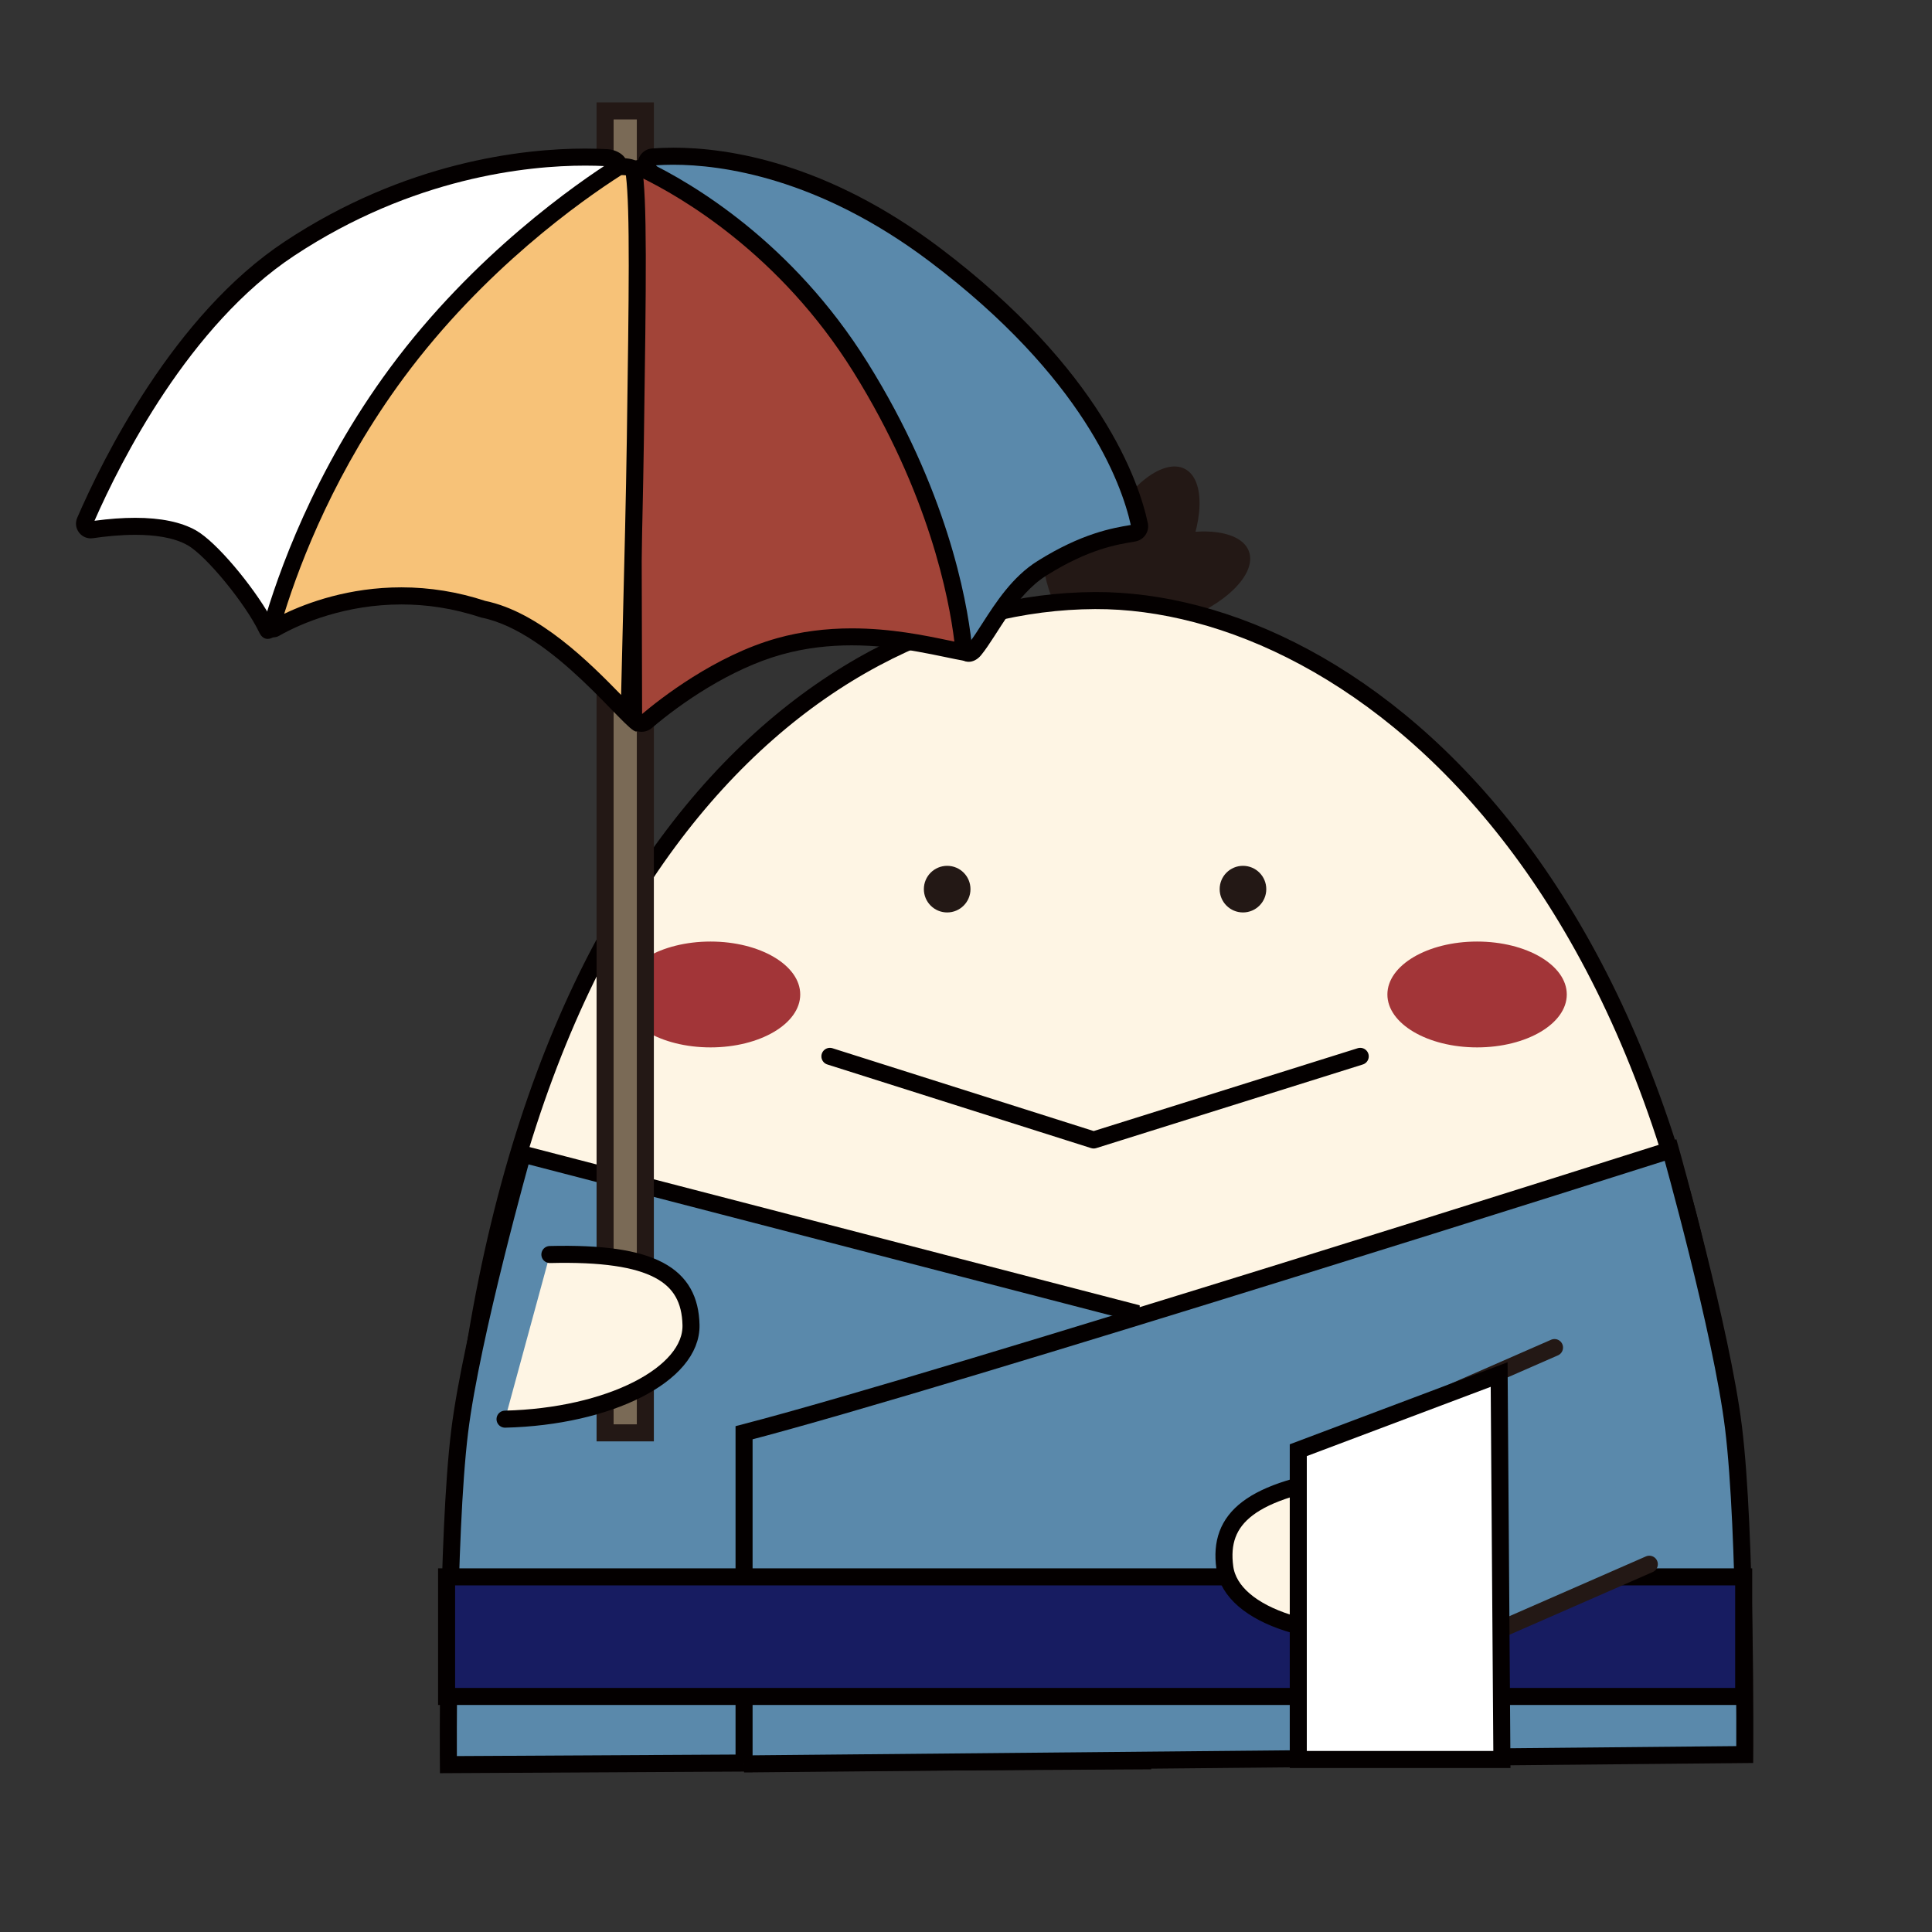 <?xml version="1.0" encoding="UTF-8"?>
<svg id="_レイヤー_1" data-name="レイヤー 1" xmlns="http://www.w3.org/2000/svg" viewBox="0 0 566.93 566.93">
  <rect x="0" y="0" width="566.93" height="566.93" fill="#333333" stroke="none"/>
  <defs>
    <style>
      .cls-1, .cls-2, .cls-3, .cls-4, .cls-5, .cls-6, .cls-7 {
        stroke-width: 5px;
      }

      .cls-1, .cls-2, .cls-3, .cls-4, .cls-6, .cls-7 {
        stroke: #040000;
      }

      .cls-1, .cls-2, .cls-3, .cls-5, .cls-6, .cls-7 {
        stroke-miterlimit: 10;
      }

      .cls-1, .cls-3, .cls-4, .cls-5 {
        stroke-linecap: round;
      }

      .cls-1, .cls-8 {
        fill: #fff;
      }

      .cls-9 {
        fill: #a23538;
      }

      .cls-2, .cls-3 {
        fill: #fef5e4;
      }

      .cls-10 {
        fill: #f7c278;
      }

      .cls-4 {
        fill: none;
        stroke-linejoin: round;
      }

      .cls-11 {
        fill: #a24438;
      }

      .cls-12 {
        fill: #231815;
      }

      .cls-13, .cls-5, .cls-7 {
        fill: #5a89ab;
      }

      .cls-14 {
        fill: #040000;
      }

      .cls-5 {
        stroke: #231815;
      }

      .cls-6 {
        fill: #171c61;
      }

      .cls-15 {
        fill: #7a6a56;
      }
    </style>
  </defs>
  <g>
    <ellipse class="cls-12" cx="342.04" cy="170.57" rx="25.97" ry="12.44" transform="translate(-37.4 124.61) rotate(-19.6)"/>
    <ellipse class="cls-12" cx="318.04" cy="158.28" rx="12.44" ry="25.97"/>
    <ellipse class="cls-12" cx="335.77" cy="160.68" rx="25.97" ry="12.44" transform="translate(39.05 385.44) rotate(-62.72)"/>
  </g>
  <path class="cls-2" d="M510.85,489.53c-.17-228.89-113.74-313.61-189.51-313.3-83.69.34-187.38,84.41-189.51,313.3"/>
  <g>
    <circle class="cls-12" cx="277.94" cy="260.91" r="6.84"/>
    <circle class="cls-12" cx="364.74" cy="260.91" r="6.84"/>
  </g>
  <polyline class="cls-4" points="399.15 309.98 320.93 334.52 243.53 309.98"/>
  <ellipse class="cls-9" cx="208.5" cy="291.82" rx="26.32" ry="15.53"/>
  <ellipse class="cls-9" cx="433.44" cy="291.82" rx="26.32" ry="15.53"/>
  <path class="cls-3" d="M415.57,396.36c-22.34,20.76-25.11,33.05-15.22,43.7,9.9,10.65,36.03,2.45,58.37-18.32"/>
  <path class="cls-7" d="M335.3,516.71l-203.72,1.11s-.5-66.79,3.3-97.75c3.46-28.16,18.47-81.42,18.47-81.42,0,0,119.08,30.89,178.63,46.33l3.32,131.73Z"/>
  <path class="cls-7" d="M218.33,517.61l293.65-2.75s.5-65-3.3-95.97c-3.46-28.16-18.47-81.42-18.47-81.42,0,0-212.33,67.52-271.87,82.96v97.18Z"/>
  <rect class="cls-6" x="131.05" y="462.72" width="380.62" height="35.09"/>
  <g>
    <rect class="cls-15" x="177.56" y="32.55" width="11.81" height="387.91"/>
    <path class="cls-12" d="M186.87,35.05v382.91h-6.81V35.05h6.81M191.87,30.05h-16.81v392.91h16.81V30.05h0Z"/>
  </g>
  <g>
    <g>
      <path class="cls-13" d="M284.27,191.71c-.23,0-.58-.06-.96-.63L190.01,49.26c-.62-.91-.32-1.74-.17-2.05.15-.32.62-1.06,1.68-1.14,1.93-.15,3.95-.22,6.01-.22,14.38,0,43.49,3.76,76.85,28.96,46.38,35.03,57.41,67.08,60,79.23.11.53,0,1.08-.3,1.53-.32.47-.82.79-1.39.88l-.3.05c-5.56.93-13.95,2.33-26.62,10.27-6.92,4.33-11.61,11.64-15.38,17.51-1.56,2.43-3.04,4.72-4.42,6.42-.51.63-1.16,1.02-1.69,1.02Z"/>
      <path class="cls-14" d="M197.53,43.34v5h0c14.07,0,42.57,3.7,75.34,28.45,45.09,34.05,56.23,65.02,58.95,77.26-5.42.9-14.42,2.46-27.39,10.59-7.39,4.63-12.25,12.2-16.16,18.28-1.32,2.05-2.57,4-3.72,5.51L192.51,48.5c1.62-.1,3.31-.16,5.03-.16v-5M197.53,43.34c-2.34,0-4.41.09-6.19.23-3.48.26-5.37,4.18-3.42,7.06l93.31,141.85c.8,1.18,1.9,1.72,3.03,1.72,1.28,0,2.61-.69,3.63-1.94,4.87-5.97,9.96-17.6,19.19-23.39,12.48-7.82,20.67-9.08,26.01-9.97,2.56-.43,4.27-2.86,3.73-5.4-2.59-12.15-13.71-45.05-60.93-80.71-33.21-25.08-62.17-29.46-78.36-29.46h0Z"/>
    </g>
    <g>
      <path class="cls-8" d="M78.62,184.97c-.06-.06-.16-.2-.27-.43-3.91-8.17-15.76-23.17-22.09-26.74-3.95-2.23-9.53-3.36-16.57-3.36-3.9,0-8.2.34-12.77,1.01-.1.01-.2.02-.3.02-.61,0-1.19-.31-1.53-.84-.2-.3-.48-.93-.14-1.71,7.35-16.98,27.92-58.77,60-79.98,35.33-23.36,69.54-26.85,86.78-26.85,2.23,0,4.4.06,6.45.17,1.8.1,3.15,1.2,3.21,1.62h0s-.03.07-.11.18l-101.07,135.53c-.69.93-1.33,1.3-1.59,1.36Z"/>
      <path class="cls-14" d="M171.74,48.6c2.04,0,4.04.05,5.93.15l-98.47,132.04c-5.03-8.83-15.57-21.69-21.71-25.16-4.33-2.44-10.32-3.68-17.8-3.68-3.69,0-7.7.29-11.96.87,7.65-17.42,27.75-57.39,58.6-77.78,34.79-23,68.44-26.44,85.41-26.44h0M171.73,43.6c-18.35,0-52.79,3.88-88.16,27.27-32.67,21.6-53.51,63.97-60.91,81.07-1.26,2.91.93,6.04,3.97,6.04.22,0,.44-.02.66-.05,3.55-.52,7.96-.99,12.4-.99,5.61,0,11.27.74,15.34,3.04,5.56,3.14,17.08,17.3,21.06,25.64.62,1.3,1.5,1.86,2.46,1.86,1.22,0,2.57-.91,3.66-2.38L183.29,49.57c2.06-2.77-1.52-5.6-4.97-5.79-1.87-.11-4.08-.18-6.59-.18h0Z"/>
    </g>
    <g>
      <path class="cls-11" d="M188.25,212.24c-1.14,0-2.33-.87-2.33-2.31l-.41-158.19c0-.8.36-1.33.67-1.64.44-.44,1.04-.69,1.64-.69.34,0,.67.08.99.23,11.8,5.68,41.62,22.72,63.68,58.09,23.15,37.12,28.81,69.2,30.16,81.27.05.41.1.81.15,1.19.05.37.11.8.14,1.19-1.38-.25-2.98-.58-4.8-.96-7.16-1.49-16.97-3.54-28.2-3.54-7.43,0-14.54.93-21.13,2.76-18.28,5.08-34.53,18.15-39.08,22.04-.44.38-.94.57-1.48.57Z"/>
      <path class="cls-14" d="M188.01,52.03c11.79,5.72,40.82,22.49,62.36,57.03,22.26,35.69,28.15,66.6,29.68,79.21-.45-.09-.91-.19-1.39-.29-7.27-1.52-17.22-3.59-28.71-3.59-7.66,0-14.99.96-21.8,2.85-18.37,5.1-34.67,18-39.73,22.28l-.41-157.48M187.82,46.9c-2.53,0-4.81,2.05-4.81,4.84l.41,158.19c0,2.87,2.35,4.81,4.83,4.81,1.07,0,2.16-.36,3.1-1.17,8.35-7.14,22.95-17.32,38.12-21.53,7.05-1.96,13.97-2.67,20.46-2.67,14.26,0,26.41,3.43,33.17,4.57.28.05.53.07.75.07,2.27,0,1.6-2.4,1.27-5.3-1.48-13.21-7.35-45.16-30.53-82.31-22.1-35.43-51.53-52.67-64.72-59.02-.68-.33-1.39-.48-2.08-.48h0Z"/>
    </g>
    <g>
      <path class="cls-10" d="M184.65,209.92c-1.06-1.05-2.29-2.31-3.45-3.5-8.94-9.18-23.87-24.53-39.44-27.66-7.8-2.59-15.86-3.9-23.98-3.9-18.48,0-32.16,6.68-37.18,9.55-.11.06-.21.09-.32.09-.19,0-.39-.1-.51-.27-.11-.15-.13-.3-.08-.5,4.32-15.05,14.84-44.71,36.75-74.34,24.05-32.52,53.4-53.03,64.9-60.34.07-.03.52-.16,1.35-.16,1.48,0,2.72.38,3.21.66,1.53,9.31,1.17,34.32.52,79.2-.25,17.06-.73,36.51-1.16,53.67-.27,10.93-.51,20.63-.64,27.5Z"/>
      <path class="cls-14" d="M182.7,51.16h0,0M182.72,51.39c.34,0,.67.03.95.07,1.24,10.15.88,34.76.27,77.25-.25,17.04-.73,36.47-1.16,53.61-.2,8.08-.39,15.5-.52,21.6-9.18-9.42-24.01-24.33-39.86-27.59-8-2.64-16.29-3.98-24.62-3.98h0c-15.36,0-27.52,4.48-34.39,7.77,4.92-15.8,15.32-42.54,35.07-69.25,23.54-31.83,52.2-52.03,63.84-59.47.1,0,.23-.02.4-.02M182.72,46.39c-1.11,0-2.11.18-2.69.55-10.54,6.7-40.95,27.68-65.56,60.97-22.47,30.38-33.09,61-37.15,75.14-.61,2.12,1.06,3.96,2.99,3.96.51,0,1.05-.13,1.56-.42,6.66-3.81,19.68-9.22,35.94-9.22,7.23,0,15.1,1.07,23.33,3.83,21.25,4.15,42.36,33.46,45.55,33.46.27,0,.41-.21.41-.65.18-15.29,1.41-54.62,1.85-85.2.67-46.25,1.01-70.87-.62-80.07-.27-1.49-3.19-2.33-5.6-2.33h0Z"/>
    </g>
  </g>
  <path class="cls-3" d="M161.36,368.13c30.49-.75,41.06,6.11,41.41,20.65.36,14.53-24.08,26.92-54.57,27.66"/>
  <polyline class="cls-5" points="483.98 459.01 422.79 485.79 394.96 422.21 456.16 395.43"/>
  <path class="cls-3" d="M397.01,432.99c-30.22,4.12-39.56,12.57-37.6,26.97,1.96,14.4,28.05,22.74,58.27,18.62"/>
  <polygon class="cls-1" points="440.72 516.31 380.97 516.31 380.97 425.55 439.91 403.35 440.72 516.31"/>
</svg>